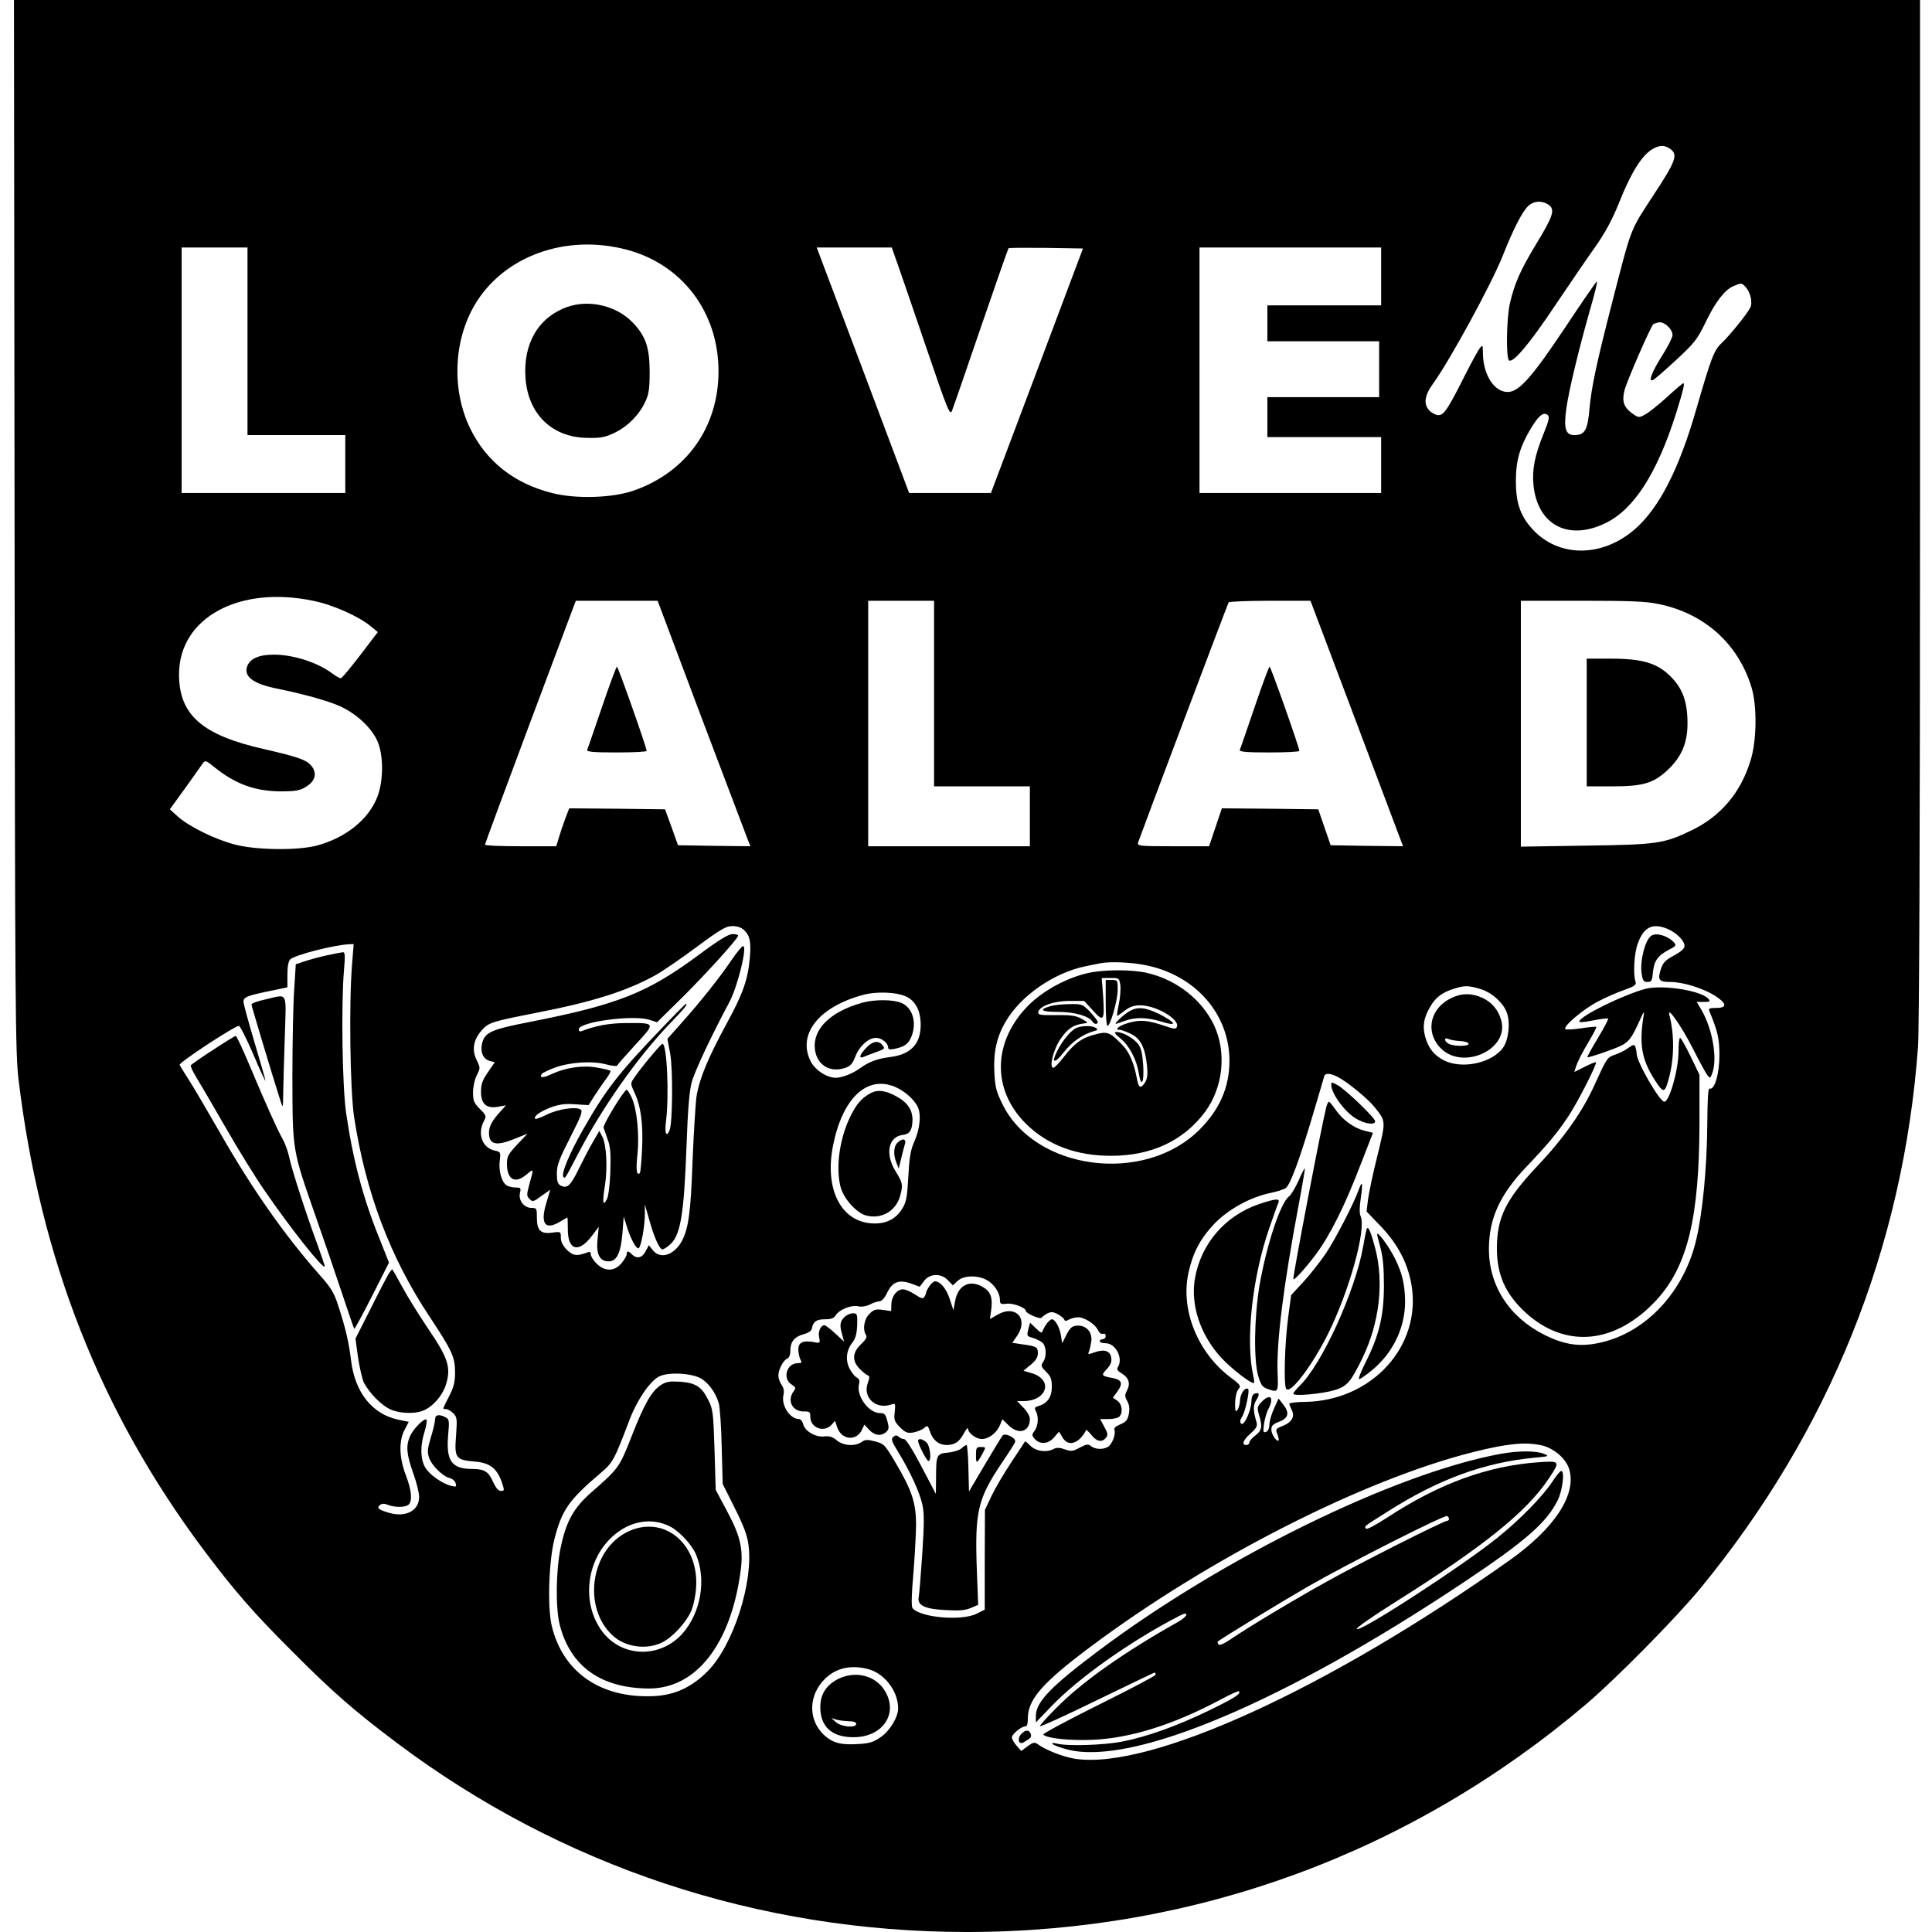 <svg version="1" xmlns="http://www.w3.org/2000/svg" width="1290.667" height="1290.667" viewBox="0 0 968 968"><path d="M7.3 263.2c.2 243.5.4 264.4 2 277.8 10.9 90 41 166.4 92.7 235.5 15.6 20.8 25.2 31.8 45 51.5 19.6 19.7 30.5 29.2 51.5 45 82.5 62.1 181.7 95 286 95 114.7 0 222.6-39.7 310.4-114.3 14.8-12.6 44.6-42.8 56.9-57.7 64.8-78.8 101.8-170.7 109.2-271.5.6-9 1-104.3 1-269.3V0H7l.3 263.2zM836.8 74.6c4.1 2.8 2.9 6.1-8.5 23.4-11.8 18.1-10.6 14.9-20.8 54.5-7.6 29.6-10.1 41.4-11.1 52.1-.9 10.9-2.3 13.4-7.7 13.4-4.3 0-5.3-3.4-3.9-13.4 1.3-9.2 6.1-29.1 12-49.9 2.2-7.5 3.7-13.7 3.3-13.7-.3 0-7.3 10.1-15.5 22.5-17 25.5-23.5 32.9-29.2 32.9-6.8 0-12.3-8.7-12.4-19.4-.1-4.3-.1-4.4-1.6-2.5-.9 1.1-4.3 7.4-7.6 13.9-8.3 16.6-10.4 19.6-13.1 19.6-1.3 0-3.4-1.1-4.6-2.4-3-3.2-2.3-7.6 2-13.5 8.5-11.8 29.2-49.8 34.8-63.9 5.3-13.3 9.6-21.8 12.6-24.8 2.8-2.8 7-3.1 10.4-.8 3.4 2.4 2.3 5.7-6.3 19.8-7.9 13.1-10.7 19.5-13.1 29.6-1.7 7.7-2 27.5-.4 28.6 2.1 1.3 10.3-8.4 23.1-27.6 7.2-10.7 16.2-23.9 20-29.2 4.8-6.8 8.3-13.2 11.5-21 7.2-18.1 12.9-26.7 19.3-29.1 2.6-1 4.5-.7 6.8.9zM314 125.1c27.9 7.4 46 31.4 46 60.9 0 27.9-15.9 50.4-42.2 59.7-10.6 3.8-28.9 4.4-40.9 1.4-19.3-4.8-33.3-15.9-41.4-32.6-9.2-19.1-8.3-43.4 2.2-61.5 14.4-24.6 45.6-36 76.3-27.9zM124 171v47h49v29H91V124h33v47zm326.4-36.8c2 5.7 8.5 24.7 14.5 42.3 9.7 28.4 11 31.7 12 29.5.6-1.4 7.1-20.2 14.5-41.9 7.4-21.6 13.7-39.5 13.9-39.7.2-.3 8.7-.3 18.9-.2l18.4.3-23 61.2-23.1 61.3h-41l-23.1-61.5-23.2-61.5h37.6l3.6 10.2zm241.6 4.3V153h-57v18h56v28h-56v20h57v28h-91V124h91v14.5zm182.3 5c2.7 2.6 4 8.1 2.6 10.7-1.7 3.3-10.1 13.7-14.3 17.7-3.9 3.7-5.2 7.3-12.7 33.1-8.6 30-18.5 49.3-30.6 60-16.5 14.5-38.6 14.5-51.7-.1-5.9-6.6-8.1-13-8.1-23.9 0-10.1 2-17 7.2-25.8 4.1-6.9 6.6-9 8.7-7.3 1.1.9.7 2.7-2 9.4-4.4 10.8-5.8 17.8-5.1 25.5 1.9 20.2 17.5 28.5 36.3 19.2 14.2-6.9 25.8-25.2 35.2-55 3.6-11.5 4.4-15 3.6-15-.3 0-4 3.1-8.2 7-4.2 3.8-9.1 7.7-10.8 8.6-3 1.7-3.4 1.7-5.8.1-4.9-3.3-6.1-6.2-4.7-12 .8-3.8 13.1-32.1 14.5-33.3 0-.1 1.1-.5 2.3-.8 2.7-.9 7.3 3.1 7.3 6.3 0 1.1-2.2 5.5-4.9 9.8-5.5 8.6-7.6 14.2-4.7 12.6.9-.5 6.2-5.1 11.7-10.2 9-8.4 10.4-10.2 14.4-18.5 5-10.4 9.5-16.2 13.9-18.2 4-1.7 4.2-1.7 5.9.1zM156.8 301c10 2 23 7.8 29.1 12.9l3.4 2.8-8.7 11.4c-4.8 6.3-9.2 11.5-9.7 11.7-.4.2-2.3-.8-4.2-2.2-7.3-5.6-19.6-9.6-29.5-9.6-7.3 0-11.8 1.9-13.3 5.7-2 5.2 2.9 8.9 14.8 11.3 12.9 2.6 25.6 6.1 31.8 8.9 8.2 3.8 15.6 10.7 18.6 17.4 3.1 7.1 3.1 19.7 0 27.9-4.4 11.3-15.6 20.4-30.1 24.4-9.5 2.6-30.7 2.4-41.5-.5-9.9-2.6-22.6-8.9-28.2-13.8l-4.2-3.8 7.6-10.5c4.1-5.8 8.1-11.3 8.8-12.4 1.3-1.8 1.6-1.7 5.7 1.6 10.6 8.6 20.4 12.2 33.3 12.3 7.3 0 9.7-.4 12.5-2.1 4.6-2.7 5.9-6.3 3.6-9.9-2.4-3.6-6.2-5-24-9.1-31.6-7.1-43-17.3-42.9-37.9.3-28 30-44.2 67.1-36.5zm194.6 58.3c12.1 32 22.6 59.7 23.3 61.5l1.3 3.2-18.1-.2-18.2-.3-3.2-9-3.3-9-24-.3-24-.2-2 5.2c-1.1 2.9-2.5 7.2-3.2 9.5l-1.3 4.3h-17.9c-9.8 0-17.8-.3-17.8-.8 0-.4 10.2-28 22.7-61.4l22.8-60.8h41l21.9 58.3zM468 347.5V394h48v30h-81V301h33v46.5zm210 10.2c11.8 31.3 22.2 58.9 23.2 61.6l1.8 4.7-18.1-.2-18.2-.3-3.1-9-3.1-9-24.2-.3-24.1-.2-3.2 9.5-3.2 9.5h-18c-16.7 0-18-.1-17.6-1.8.7-2.3 44.8-119.4 45.4-120.4.3-.4 9.6-.8 20.7-.8h20.3l21.4 56.7zm152.8-55.1c23.1 4.6 40.2 20 46.8 41.9 2.8 9.2 2.6 26.7-.5 36.5-4.9 16.1-14.9 27.9-29.3 34.9-14 6.8-17.3 7.3-53.5 7.8l-32.3.5V301h30.5c23.8 0 32.3.3 38.3 1.6zM372.8 466c2.9 2.7 3.6 5.9 2.9 13.9-1 11-3.4 17.9-11.7 33.1-9.2 16.9-13.5 27.3-15 36.2-.5 3.4-1.4 18-2 32.3-.9 25.9-2 33.8-5.3 40.2-3.8 7.1-10.8 9.5-14.6 4.7l-2-2.5-1.6 3c-1.7 3.4-4.4 4-6.9 1.6-1.8-1.9-2.6-1.9-2.6-.1 0 .8-1.2 2.8-2.6 4.5-3.5 4.2-8.4 4.3-12.5.2-1.6-1.6-2.9-3.7-2.9-4.6 0-1.2-.5-1.5-1.7-1-5.3 2-7.2 1.7-10.3-1.3-2-2.1-3-4-3-6.1 0-3 0-3.1-4.3-2.5-5.8.8-7.7-1.1-7.7-7.5 0-4.6-.1-4.9-2.7-4.9-3.7 0-6.6-3.7-5.8-7.4.6-2.5.4-2.8-2-2.8-1.4 0-3.5-.4-4.5-1-2.6-1.4-4.3-7.4-3.6-12.6.5-4.1.4-4.3-2.5-4.9-6.3-1.4-8.8-8.3-5.5-14.7 1.4-2.6 1.3-2.9-2-6.2-2.9-2.9-3.4-4.1-3.4-8.3 0-2.8.8-6.4 1.9-8.6 1.8-3.6 1.8-3.7-.1-7.6-2.5-5-1.6-10.1 2.4-14.7 3.6-4.1 5-4.5 27.3-8.9 28.9-5.6 45.7-11 60.1-19 3.4-1.9 12.6-8.2 20.4-14 12-8.9 14.8-10.5 17.9-10.5 2.4 0 4.5.7 5.9 2zm462.7-.6c4.4 1.9 8.5 5.9 8.5 8.5 0 1.4-1.6 2.8-5.2 4.8-4.3 2.3-5.5 3.5-6.6 6.7-1.8 5.6-1.1 6.6 4.7 6.6 6.3 0 16.3 3.1 22.4 6.9 6 3.9 6.2 6.1.6 6.1-3.5 0-4 .3-3.4 1.7 4.2 10.3 4.9 13.3 5 21.8 0 9.4-2.4 17.8-4.9 16.9-.8-.3-1.1 5-1.2 18.8-.2 20.9-2.3 43.2-5.5 56.8-6 25.9-24.8 46.3-47.6 51.6-10.3 2.4-17.9 1.4-28.3-3.7-17.7-8.8-28-24.6-28-43.1 0-15.1 5.4-27 18.3-40.7 10.8-11.3 15.9-17.3 21.5-25.8 4.4-6.5 14.5-26.3 13.8-27-.2-.3-2.7.7-5.6 2.2l-5.2 2.6.7-2.3c1-3.1 3.1-7.2 7.2-14.1 1.9-3.2 3.3-6 3.1-6.2-.2-.2-3.6.1-7.6.7-3.9.6-7.5.8-7.9.4-1.3-1.3 9-10 16.3-13.8 3.8-2 9.7-4.6 13.2-5.8 5.5-2 6.2-2.5 5.6-4.4-1.2-3.6-.6-13.9 1.1-18.6 3-8.6 7.4-10.7 15-7.6zm-659.1 17.8c-1.6 19.1-1 62.9 1 76.3 5.7 37.6 18 70.3 37.7 100 11.4 17.2 12.9 20.4 12.9 28.1 0 4.8-.6 7.4-3 12-3.5 6.9-3.4 6.4-1.5 6.4.8 0 2.4.9 3.6 2.1 1.9 1.9 2 2.8 1.4 11.2-.9 11.2-.2 12.2 9.4 13 7.5.6 11.1 3.4 13.5 10.3 1.4 4.2 1.4 4.4-.4 4.4-1.3 0-2.5-1.4-3.9-4.4-2.3-5.3-4.4-6.6-10.5-6.6-10.2 0-13.1-4-12.1-16.5.7-7.7.6-8.4-1.3-9.4-3.2-1.7-5.2-1.3-5.2 1 0 1.1-.9 5.2-2.1 9-1.7 5.7-1.9 7.4-.9 10.3 1.3 3.9 6.8 9.3 10.4 10.2 1.3.3 2.6 1.5 2.9 2.6.5 1.7.2 1.9-2.1 1.3-4.7-1.1-11.4-5.9-13.3-9.5-2.3-4.3-2.4-10.7-.2-17.6.9-3 1.3-5.7 1-6.1-1.1-1-6.8 4.7-8.3 8.4-2.1 4.8-1.7 8.9 1.6 18.3 1.7 4.6 3 10 3 12 0 6.8-6.5 10.3-14.6 8.1-5.7-1.6-6.8-2.5-5.1-4 1.1-.8 2.2-.9 4.1-.1 3.7 1.4 8.9 1.3 10.4-.2 1.9-1.9 1.4-7.2-1.4-14.5-3.4-8.8-3.7-17.2-.7-22.9l2.1-4-5.3-1.1c-13-2.8-21.6-13.5-23.6-29.6-1.1-9.3-2.9-16.8-6.5-27.7-2-6.3-3.6-8.9-9.5-15.5-17.2-19.5-33.6-42.8-49.4-70.5-6.5-11.3-13.7-23.6-16.1-27.3-2.4-3.7-4.4-7-4.4-7.2 0-1.4 27.6-19.5 29.7-19.5.6 0 3.8 6.4 7.2 14.2 3.3 7.9 6.1 13.8 6.1 13.3 0-.6-2.5-9.3-5.5-19.3-3-10.1-5.5-19.2-5.5-20.3 0-2.3 1.7-3 13.3-5.4l8.7-1.8v-6.3c0-4.1.5-6.7 1.4-7.7 2.2-2.2 21.7-7.2 29.5-7.6l2.3-.1-.8 10.2zm397.1.3c25.2 4.8 42.5 24.4 42.5 48 0 13.2-4.9 24.4-15 34.5-27.6 27.6-82.3 20.5-98.7-12.7-3.2-6.5-3.7-8.6-4.1-16.2-.5-9.9 1.2-17.6 5.6-25.1 7.5-13.1 24.4-24.7 40.2-27.9 3-.6 6.4-1.3 7.5-1.5 4.6-.9 14.9-.5 22 .9zm168.1 12c5.9 1.7 11.8 7.1 13.5 12.2 1.7 5.1.7 13.4-2 17.2-5.6 7.8-20.7 11-29.8 6.3-4.9-2.6-7.7-6.1-9.3-12-1.3-5.2-.7-9.2 2.6-14.8 2.6-4.6 6-7.2 11.9-9 5.3-1.7 7.2-1.7 13.1.1zm-287.4 3.9c4.6 2.2 7.1 7.2 7.1 14.1 0 9.6-5 14.8-15.2 16.1-6.5.8-10.8 2.4-15.3 5.7-3.6 2.6-8.9 4.7-12.1 4.7-4.5 0-10.5-4-12.6-8.4-6.6-13.4 4.1-27 25.9-33 6.9-2 17.3-1.6 22.2.8zm216.1 40.2c4.8 2.5 15.2 11 18.5 15.2 5.7 7.2 5.6 6.6 1.3 24.4-2.3 9-4.3 18.9-4.7 22l-.7 5.8 7.3 7.6c8.5 9 13.3 18.3 15.2 29.1 5.2 30.7-19.8 58.2-53.4 58.7-4.3 0-7.8.5-7.8.9 0 .5.5 1.7 1.1 2.9 1.8 3.4.3 6.3-4.1 8.1-3.8 1.5-4 1.7-3 4.3.6 1.5.9 2.9.6 3.1-.9.9-3.6-3-3.6-5.4 0-2 .8-2.8 4-4 4.7-1.9 5.2-4.5 1.8-8.8l-2.2-2.8-2.2 4.9c-1.3 2.7-2.3 6.3-2.4 8 0 2-.6 3.4-1.6 3.8-1.5.6-1.6 0-1.1-3.9.4-2.5 1.3-5.9 2.2-7.5 3.1-5.9.9-8.1-3.5-3.5-2.1 2.3-2.2 2.8-1.2 6.4 1.8 5.9 1.5 7.8-1.8 10.3-1.6 1.2-3 2.8-3 3.5 0 .7-.7 1.3-1.5 1.3-2.6 0-1.7-2.5 2.1-5.8 2.8-2.5 3.5-3.7 3-5.5-1.8-6-1.8-8.7-.1-11.3 1.8-2.8 1.5-4-1-3.1-.9.4-1.5 1.9-1.5 3.9-.1 4.5-3.7 12.5-5.1 11.1-.8-.8-.6-1.8.4-3.4 1.6-2.4 3.9-13 3.1-13.9-1.4-1.3-3.9 2.1-4.1 5.5-.1 3.7-2.2 7.5-2.4 4.4-.3-4.2.4-8.6 1.7-10 1.3-1.4.9-2.1-4.1-5.8-16.4-12.4-25-33.6-21.1-52.1 2.2-10.1 5.7-17 12.8-24.6 7-7.4 18.2-13.6 28.4-15.7 3.4-.7 6.8-1.8 7.7-2.5 2.3-1.9 6.9-14.5 13.3-36 3.1-10.3 5.7-19.3 5.9-20 .6-1.7 3-1.5 6.8.4zm-222 4.9c4.6 1.9 9.4 6 11.4 9.8 2 3.9 1.3 11.4-1.8 18.2-1.7 3.9-2.3 7.7-2.8 17-.5 9.6-1 12.7-2.7 15.5-3.1 5.4-7.7 8-14.1 8-16.5 0-25.4-16.6-20.9-39.1 4.7-23.6 16.9-35.2 30.9-29.4zm26.7 97l2.4 2.5 2.4-2.2c3-2.9 10.3-3 14.9-.3 3.5 2.1 6.3 6.3 6.3 9.7 0 2.1.4 2.4 3.4 2 3.2-.4 9.6 2 9.6 3.6 0 1.3 7.3 4.4 7.9 3.4.3-.5 1.6-1.4 2.8-2.1 1.8-.9 2.9-.9 5.2.3 1.6.9 3.1 2.1 3.3 2.7.3.9.9.9 2.5 0 1.2-.6 3.2-1.1 4.5-1.1 3.2 0 8.6 3.5 9.9 6.4.7 1.4 1.7 2.2 2.5 1.9.8-.3 1.4.1 1.4 1.1 0 .9-.7 1.6-1.5 1.6s-1.5.4-1.5 1c0 .5 1.3 1 2.9 1 5.1 0 9 7.5 6.2 12-.7 1-.2 1.9 1.9 3.1 3.6 2.2 4.5 5.1 2.7 8.5-1.2 2.4-1.2 3.1.1 5.4 1 1.8 1.3 3.7.8 6.4-.6 3.1-1.4 4-4.2 5.2-2.4 1-3.4 2-3 2.9.8 2.1-1.3 7.4-3.4 8.5-2.6 1.4-6.2 1.2-8.3-.4-1.5-1.2-2.3-1.1-5.7.7-3.4 1.9-4.2 2-7.4.9-2.5-.9-4.1-1-5.5-.3-3.6 2-9 1.3-11.8-1.5-1.4-1.4-2.6-2.4-2.7-2.2-.1.2-3.2 4.8-6.8 10.3-3.7 5.6-8.2 13.2-10 17l-3.3 7-.1 25v25l-4 2c-7.5 3.8-28.4 2-32.2-2.8-.6-.8-.5-6.8.4-16.7.7-8.5 1.3-19.6 1.4-24.7 0-11.2-2-17.4-10.2-31.3-5.4-9.1-5.8-9.6-10.3-10.8-3.9-1-5-1-6.8.3-3.3 2.3-9.1 1.9-12.4-.8-2.1-1.8-3.7-2.3-6.3-2-4.4.5-9.7-2.6-10.6-6.2-.3-1.4-1.3-2.5-2-2.5-4.7 0-9.2-7.1-7.8-12.3.4-1.7 0-3.4-1-4.9-.9-1.2-1.6-3.3-1.6-4.6 0-3 2.5-7.8 4.5-8.5.9-.4 1.5-1.9 1.5-4 0-4.4 2-6.9 6.6-8.2 2.6-.7 4-1.7 4.2-3 .7-3.4 2.3-4.5 6.6-4.5 3.1 0 4.4-.5 5.4-2.1 1.8-2.8 7.8-5.2 11.2-4.4 1.8.4 4 0 5.9-.9 1.6-.9 3.8-1.6 4.8-1.6 1.1-.1 2.6-1.7 3.8-4.3 2.6-5.5 6-6.7 12-4.6l4.3 1.6 2.2-2.9c2.8-3.8 8.6-4 12-.3zm-123.7 49.2c3.7 2.2 7.2 7 8.8 12.2.6 2 1.3 11.9 1.5 22.1l.5 18.5 6 12c4.4 8.8 6.3 13.7 6.9 18.4 2.6 18.7-7.6 50.4-20.3 63.3-8 8.1-16.5 12.1-27 12.6-26.6 1.3-45.8-11.9-51.3-35.4-2.2-9.5-1.4-32.7 1.5-43.7 3.8-14.4 7.1-19.1 23.3-32.9 5.8-4.9 6.7-6.6 13.9-25.6 3.8-10.3 10.3-19.9 14.9-22.4 4.5-2.5 16.4-1.9 21.3.9zm420.8 33.4c6.2 1.3 12.2 6.4 14 11.6 4.2 12.7-6.9 29.9-29.8 46.1C665.4 846.2 576 887 538.6 881.2c-6.1-1-14.6-4.3-18.8-7.4-1.4-1-2.3-.8-4.9 1.1l-3.2 2.4-2.4-2.7c-1.3-1.5-2.3-3.3-2.3-4.1 0-1.6 4.7-5.5 6.6-5.5 1 0 1.4-1.3 1.4-4.2 0-9.3 7.4-17.8 31.5-35.8 59.3-44.3 136.7-83.7 191.8-97.5 16.7-4.2 25.9-5.1 33.8-3.4zM434.7 836.2c8.4 2.1 15.3 11 15.3 19.8 0 4.3-4.2 11.3-8.8 14.4-3.4 2.4-5.6 3.1-10.7 3.4-8.9.6-12.9-.4-17.2-4.1-8.6-7.6-8.5-20.5.4-28.9 5.4-5.1 12.7-6.7 21-4.6z"/><path d="M284.2 153.8c-14.5 5.2-22.2 18.4-20.9 35.8 1.4 18.1 13.5 29.7 31.2 29.8 6.8.1 8.8-.3 13.7-2.7 6.5-3.2 12.1-8.9 15.2-15.6 1.7-3.7 2.1-6.5 2.1-14.6 0-12.2-1.9-17.9-8.2-24.6-8.1-8.7-22-12-33.1-8.1zM301.6 354.3c-3.8 11.1-7.1 20.8-7.4 21.4-.3 1 3 1.3 14.7 1.3 8.3 0 15.1-.3 15.1-.8 0-1.6-14.3-42.2-14.9-42.2-.3 0-3.7 9.1-7.5 20.3zM628.6 354.3c-3.8 11.1-7.1 20.8-7.4 21.4-.3 1 3 1.3 14.7 1.3 8.3 0 15.1-.3 15.1-.8.1-1.5-14.3-42.2-14.9-42.2-.3 0-3.7 9.1-7.5 20.3zM795 362v32h12.3c15.5 0 20.7-1.4 27.6-7.6 7.4-6.7 10.6-13.8 10.6-23.9 0-10.9-2.4-17.5-8.5-23.6-6.7-6.7-14.2-8.9-30.1-8.9H795v32zM349.6 478.8c-25.3 18.7-40.3 24.6-84 33.2-20.1 3.9-23 5.3-24.2 11.5-.7 4.1.9 7.3 4.1 8.1l2.4.6-3.4 5c-2.8 4-3.5 6-3.5 9.9 0 6.1 2.8 8.5 8.7 7.4l3.8-.7-2.6 2.9c-4.3 4.7-5.9 7.6-5.9 10.8 0 6.1 3.6 6.9 13.1 3l6.2-2.5-5.2 5.5c-4.4 4.7-5.1 5.9-5.1 9.5 0 8.1 4.1 10.4 9.9 5.4 3.6-3 3.6-3.1 1.4 4.7-1.5 5.6-1.5 6.1 0 7.6 1.5 1.6 2 1.5 6-1.5l4.4-3.1-1.9 6.4c-3.3 10.7-.7 14.2 7 9.5 1.8-1.1 3.4-2 3.5-2 .1 0 .2 2.7.2 6 0 10.5 5.4 12 12 3.3l3.5-4.6-.6 6.1c-.8 7.6 1 11.2 5.6 11.2 4.1 0 6.1-4.4 6.9-14.5l.6-8 1.4 4.5c2 6.7 5.1 12.4 6.2 11.3 1.2-1.2 2.9-10.5 3-16.7v-5.1l2.3 8c2.3 8.4 5.1 14.5 6.5 14.5.5 0 2-.9 3.3-2 5.7-4.4 7.5-14.6 8.8-50.5.6-17.2 1.4-26.9 2.5-31 1.4-5.5 10.2-24.1 19-40.5 4.1-7.8 9.1-28 6.8-28-.5 0-3.2 3.2-5.9 7.2-6.1 9-15.5 20.8-24.9 31.3l-7.1 8 1.4 7.5c1.4 7.7 1.2 34.7-.3 38.2-1.6 4-2.6 1.6-1.8-4.5 1.6-12.8.5-38.7-1.8-38.7-.8 0-11.4 12.7-14.6 17.7-1.4 2-1.3 2.7.5 6.5 3.3 7 4.5 15.8 3.9 28.5-.3 6.3-.8 11.7-1.1 12-1.6 1.7-2.1-1.6-1.2-9.4 1-10.2-.3-22.9-3-28.6-1-2-2.1-3.7-2.4-3.7-1.3 0-12 17.6-11.6 19 .3.8 1.2 3.5 2.1 6 1.3 3.5 1.6 7 1.3 16-.2 6.6-1 12.5-1.7 13.8-2 3.8-2.4 1.9-1.1-6.2 1.5-9.1.9-21-1.2-25l-1.5-3-3.2 5.5c-1.8 3-4.9 9.1-7.1 13.5-4.1 8.5-5.8 10.1-9.1 8.4-1.5-.8-1.9-2.2-1.9-6 0-4.2 1.1-7.1 6.7-18.1 5.5-10.8 6.4-13.2 5.2-14-2.3-1.6-11.4-.2-17 2.6-2.8 1.4-5.4 2.3-5.7 2.1-1.1-1.2 2.3-3.6 7.6-5.7 4.5-1.6 7.2-2 12.4-1.6l6.7.4 2.9-4.6c1.7-2.5 4.2-6.3 5.8-8.4 1.5-2 2.5-3.9 2.2-4.2-.3-.3-3.3-1-6.7-1.6-7.2-1.3-15.7 0-22.8 3.3-4.3 2-6.1 2-4.9-.1.4-.5 3.2-1.9 6.4-3.1 7.4-2.8 19-3.6 25.9-1.7 2.9.8 5.4 1 5.5.6.2-.5 4.3-5.1 9.1-10.4 10.3-11.1 10.3-11-4.3-10.9-8.4 0-15.2 1.2-22.5 4-.9.4-1.5.1-1.5-.9 0-3.7 27.4-7.4 35.5-4.7l3.7 1.2 13-12.8c12.1-12.1 26.9-28.4 27.6-30.5.2-.5-1-.9-2.6-.9-2.2 0-6.7 2.7-17.6 10.8z"/><path d="M332.5 514.2c-22.7 23.6-28.9 31.6-40.4 51.8-6.9 12.1-11.1 22.3-9.8 23.7.9.8.5 1.5 7.5-11.9 11.9-22.8 29.2-47.5 45.4-64.5 8-8.3 9.6-10.3 8.4-10.3-.2 0-5.2 5-11.1 11.2zM827.4 468.8c-3.1 2-5.8 12.6-4.9 18.9.5 3.6 1 4.3 2.9 4.3 2.1 0 2.4-.6 2.8-5 .6-5.7 2.5-8.3 8.1-11.2 3.2-1.6 3.7-2.2 2.6-3.4-2.8-3.4-9-5.3-11.5-3.6zM824.2 495.5c-11.2 3.1-32 13.3-32.9 16.2-.3.7 2.3.5 6.7-.4 4-.8 7.4-1.2 7.7-1 .3.3-2 4.7-5.1 9.8-3.1 5.1-5.4 9.4-5.3 9.6.5.4 13.7-4.1 17.4-6 3.5-1.9 5.1-4.1 8.8-12.3 2.1-4.8 2.5-5.2 2-2.5-2.3 14.5-1 21.9 5.7 32.4 4.3 6.6 4.9 6.5 6.9-.8 2.8-10.2 2.9-22 .3-32-1.2-4.8 6.1 5.7 11.6 16.5 3.2 6.3 6.5 12.4 7.3 13.5 1.5 2 1.6 1.9 2.6-.8 2.7-7.1.2-21.9-5.3-31.5l-2.5-4.2h3.6c3 0 3.4-.2 2.3-1.5-3.5-4.2-23.2-7.3-31.8-5z"/><path d="M841 526.7c0 9.3-4.6 25.3-7.1 25.3-2.4 0-13.9-20.1-13.9-24.1 0-1-.3-2.4-.6-3.3-.5-1.4-1-1.3-3.5.4-1.5 1.2-4.5 2.7-6.6 3.4-4.1 1.4-4.1 1.5-10.3 15-6 13.4-15.5 26.9-28.8 40.9-15.8 16.8-20.2 25.7-20.2 41.3 0 13.1 4.3 22.7 14.1 31.8 20.1 18.6 45.4 16.2 66-6.2 15.5-17 21.3-41.2 21.4-88.7v-24l-4.5-9.3c-2.4-5-4.8-9.2-5.2-9.2-.5 0-.8 3-.8 6.7zM164 478.6c-3.6.8-8.6 2.1-11.2 3l-4.6 1.5-.8 12.7c-.5 7-.9 26.9-.9 44.2.1 36.8-.1 35.8 11.5 69 4 11.3 9.9 28.6 13.2 38.5 3.3 9.9 6.1 18.1 6.3 18.3.2.2 4.2-7.2 8.9-16.4l8.5-16.8-4.8-12.1c-8.2-20.1-13.3-39.5-16.7-63-1.9-13.3-2.5-53.4-1.1-70.8.7-7.8.6-9.7-.5-9.6-.7.1-4.2.7-7.8 1.5zM132.8 500.8c-3.8.8-6.8 1.9-6.8 2.5 0 .8 11 37.3 14.5 48.2 1.3 4 1.3 4 1.4-4 .1-4.4.4-17.1.8-28.3.7-23.2 1.8-21.1-9.9-18.4zM106.8 526c-5.9 3.8-10.9 7.3-11.2 7.8-.2.4.9 3 2.6 5.7 1.7 2.8 8.3 14 14.6 25 6.3 11 15.2 25.5 19.9 32.2 12.7 18.5 28.9 39 30 37.9.2-.1-1.5-5-3.6-10.9-5.6-15.1-12.9-37.6-14.2-43.9-.6-2.9-2.1-7.1-3.4-9.3-2.7-4.8-8.1-16.8-16.5-36.8-3.4-8.1-6.5-14.7-6.9-14.7-.3 0-5.4 3.1-11.3 7zM194.7 638.3c-.8 1.3-4.9 9.1-9 17.4l-7.6 15 1.3 9.5c.8 5.2 2.1 10.9 3 12.7 2.7 5.1 8.7 11.2 13.1 13.2 4.5 2.1 11.9 2.4 16.2.8 5-1.8 10.3-7.9 11.9-13.7 2.4-8.1.8-13-9.1-27.5-4.5-6.7-10.4-16.1-13-21-2.6-4.8-4.8-8.7-5-8.7-.1 0-1 1-1.8 2.3zM545.2 487.5c-10.4 2.3-22.1 8.6-29.5 15.8-18.3 18.1-19 42.4-1.8 59.6 10.8 10.8 25.5 16.3 43.1 16.2 20-.1 35.9-7.5 46.7-21.9 9.1-12.2 11-29.7 4.6-43.5-6.1-12.8-18.6-22.7-33.4-26.2-7.8-1.8-21.2-1.8-29.7 0zm16.1 5.9c.3 1.9 0 6.2-.7 9.5-.7 3.4-1.1 6.1-.9 6.1.3 0 2-1.2 3.9-2.7 2.5-1.9 4.7-2.6 7.7-2.6 7.9 0 19.8 7 18.4 10.7-.5 1.3-1.2 1.3-5.9-.3-8.9-3-12.4-3.3-18.4-1.6-4.8 1.4-7.4 3.5-4.2 3.5.6 0 3.1.9 5.4 2 4.9 2.4 7.1 6.7 8.1 16 .4 4.6.2 6.5-1.1 8.5-2.1 3.2-3.2 2.6-4-2.2-1.4-7.6-3.8-13.2-7.2-16.7-6.1-6.3-7.5-6.9-13-5.5-7 1.7-10.8 4.3-16 11-2.5 3.2-5 5.9-5.6 5.9-2.3 0-.1-9.1 3.6-14.5 3.6-5.2 6.5-7.1 11.6-7.7 2.4-.3 2.4-.4-1-2.3-2.8-1.6-5.3-2-12.8-1.9-8 .1-9.2-.1-9-1.5.6-3 7.7-5.6 15.7-5.6h7.3l4.4 4.8c5.4 6 5.9 5.2 5.1-7.4l-.7-8.9h4.4c4.2 0 4.4.1 4.9 3.4z"/><path d="M554 502.5c0 6.3.4 11.5.9 11.5 1.4 0 5.1-12.8 5.1-18 0-4.9-.1-5-3-5h-3v11.5zM526.3 504.1c-6.1 1.8-4.7 2.9 3.9 2.9 8.2 0 15.5 2.1 17.2 4.9.9 1.4 2.6 1.5 2.6.1 0-.5-1.7-2.7-3.8-5-3.8-3.9-4.1-4-10.3-3.9-3.5 0-7.8.5-9.6 1zM565.5 506.9c-2.7 1.6-7.4 6.1-6.4 6.1.2 0 2.2-.7 4.4-1.5 5.5-2 11.2-1.8 18.5.4 8 2.5 7.5.7-.9-3.7-7.3-3.6-11.3-4-15.6-1.3zM539.4 515c-2.6 1-6.9 6.1-9.5 11.2-3.4 6.6-1.7 7.1 3.1 1 4.2-5.3 9.5-9 15.2-10.6 1.9-.5 2-.8.8-1.6-1.8-1.2-6.7-1.2-9.6 0zM561.6 520.5c4.4 3.7 7.9 10.4 9 17.4 1.2 7.3 2.7 4.6 2.2-3.9-.4-6-1-8.8-2.5-10.8-2.2-3-7.7-6.1-10.8-6.1-1.6-.1-1.1.7 2.1 3.4zM727.5 499.9c-10.6 4.8-13.6 16.4-6.3 24.6 10.8 12.4 35.4 1.6 30.9-13.5-1.5-5.2-4.7-8.9-9.5-11.1-5.2-2.3-10-2.4-15.1 0zm4 21.7c2.1.1 4.1.6 4.3 1.3.5 1.4-7.2 1.5-9.9.1-2.4-1.3-2.6-3.5-.1-2.4.9.4 3.5.9 5.7 1zM432 502.4c-16 4.5-24.9 13.2-23.7 23.3.9 7.8 7.4 11.9 15 9.4 2.8-.9 3.8-2.1 5.2-5.6 2-5.3 6.6-9.5 10.4-9.5 2.8 0 6.1 2.6 6.1 4.9 0 .9.9 1.1 3.3.6 5-1.1 6.8-2.4 8.3-6 2.9-7.1.7-14.7-5-17-4.2-1.8-13.4-1.8-19.6-.1z"/><path d="M433.9 525.1c-3.3 3.5-3.8 5.5-1.1 4.4.9-.4 3.5-1.4 5.7-2.2 5-1.8 5.1-1.9 3.5-3.8-2-2.4-4.9-1.8-8.1 1.6zM667 543.5c0 4.4 6.8 13.7 12.5 17 4.5 2.7 9.5 3.3 9.5 1.3 0-1.7-14.7-15.8-18.8-18.1-2.9-1.6-3.2-1.6-3.2-.2zM664.5 554.7c-2.4 9.6-16.5 83.1-16.5 86.1 0 1.3 5.8-5 11.2-12.2 7.2-9.6 14.7-24.6 22.7-45.6l6-15.4-4.4-1.1c-5.3-1.4-10.8-5.4-14.4-10.6-1.4-2.1-2.9-3.8-3.2-3.9-.4 0-1 1.2-1.4 2.7zM650.6 591.6c-1.6 3.5-3.7 7-4.7 7.8-4.3 3-11.4 24.6-14.9 45-2.6 15.8-2.9 36.9-.6 45 1.4 4.6 2.1 5.6 4.7 6.5 5.4 1.9 5.4 1.8 5-8.6-.5-15.5 3-43.3 10.5-83.2 1.9-10.1 3.3-18.5 3.2-18.7-.2-.2-1.7 2.6-3.2 6.2z"/><path d="M680.8 596c-2.3 6.7-11.9 25.2-16.7 32.3-2.7 3.9-7.6 10.2-11 13.9l-6.2 6.7-1.5 11.3c-1.7 12.7-2.3 33.6-1 35.6 1.9 3.1 12.7-11 20.9-27.3 10.7-21.5 19.4-52.7 16.4-59.2-.6-1.4-.6-4.4.1-9 1.1-7.7.8-9.2-1-4.3zM630.8 603.3c-17 5.8-29.1 19.9-32.1 37.3-2.3 13.4 2.8 28.5 13.4 39.9 5.1 5.4 14.2 12.5 16.1 12.5.3 0 .2-1.7-.3-3.8-3.9-17.4-.5-49.2 8-73.7 2.1-6.1 4.1-11.8 4.6-12.8 1-2.4-1.4-2.2-9.7.6z"/><path d="M684.7 616c-.3.8-1 4.6-1.7 8.5-4 22.6-20.8 59.3-31.9 69.9-1.7 1.7-3.1 3.4-3.1 3.9 0 1.4 14.3.1 20.7-1.8 6.2-1.9 8-3.9 13.9-16 8.5-17.5 10.9-37.9 6.5-54.8-2.4-9-3.7-12-4.4-9.7z"/><path d="M690 618.4c0 .4.8 3.6 1.7 7 1.2 4.4 1.7 9.8 1.7 19.1-.1 15-2.4 24.7-9.4 38.5-2.2 4.4-3.6 8-3 8 .5 0 3.3-1.9 6.2-4.3 10.7-8.7 16.8-21.4 16.8-34.6-.1-8.5-1.4-14.1-5.1-21.6-2.9-5.8-8.8-13.9-8.9-12.1zM436.4 547.6c-4.7 2.5-7.3 5.5-10.5 12.1-5.3 11-7.2 25.2-4.8 34.8 1.5 6 7.9 13.1 12.8 14.5 7.7 2 14.9-2.1 17.1-9.8 1.5-5.5 1.3-6.6-2.2-12.2-5.5-8.8-3.8-17.6 3.7-18.4 3.3-.4 4.6-2.4 4.7-7.5 0-4.9-2.4-8.6-7.6-11.5-5.6-3.2-9.6-3.8-13.2-2z"/><path d="M449.6 572.6c-1.9 1.8-2.1 6.1-.4 10.1l1.1 2.8 1.2-5c.7-2.8 1.5-6 1.9-7.3.9-2.7-1.4-3.1-3.8-.6zM465.6 644.5c-.9 1.3-1.6 2.8-1.6 3.2 0 .4-.4 1.4-.9 2.1-.6 1.1-1.6.8-4.6-1.2-2.1-1.4-4.8-2.6-6-2.6-3.1 0-5.8 3.4-5.9 7.5l-.1 3.4-4.2-.6c-3.5-.5-4.5-.2-6.7 2-2.7 2.7-3.5 7.8-1.7 10.6.7 1-.1 2.3-2.5 4.6-4.4 4.2-4.6 8.4-.6 12.4 1.5 1.5 3.3 3 4 3.2.9.3 1 1.1.1 3.5-2.9 7.5 3.8 13.8 11.7 11.1 2-.7 2.1-.5 1.7 3.7-.5 4-.2 4.8 2.6 7.7 2.8 2.7 3.7 3.1 6.8 2.6 1.9-.4 4.3-1.3 5.3-2.2 1.7-1.5 1.9-1.4 3 1.9 1.4 4.2 4.4 6.6 8.3 6.6 4.1 0 6.4-1.6 8.6-5.8 1.1-2 2-3.1 2.1-2.5 0 2.3 4 5.3 6.9 5.3 3.5 0 7.4-3 9.1-6.9l1.2-3 3 2.9c5.1 5.1 10.8 3.5 10.8-3.1 0-1.3-1.4-3.8-3.2-5.6l-3.2-3.3h3.1c11.8 0 15.2-10.5 4.5-13.9l-4.4-1.3 3.6-3c2.6-2.1 3.6-3.7 3.6-5.8 0-3.1-.6-3.5-8.2-4.5l-4.6-.7 2.4-3.5c6-8.9-1.1-16-10.3-10.3l-3.3 1.9.6-4.4c.9-6.2-.2-9.3-3.9-11.5-6.8-4.2-12.8-1.1-14.2 7.1l-.8 4.4-1.8-5.5c-1.7-5.3-4.8-9-7.4-9-.7 0-2 1.1-2.9 2.5z"/><path d="M423 660c-2.2 2.2-2.4 4-1 8.8l.9 3.4-4.4-4.1c-2.5-2.3-4.9-4.1-5.4-4.1-1.9 0-3.3 3.1-2.7 6 .6 3 .5 3.1-2.8 2.4-5.3-.9-7.6.2-7.6 3.7 0 1.7.5 3.9 1 5 .9 1.6.7 1.9-1.3 1.9-5.5 0-7.8 7.6-3.2 10.6 2.3 1.5 2.4 1.8 1 3.7-3.3 4.7-.3 10.1 5.5 9.9 2.6-.1 3 .3 3 2.7 0 5.5 6.8 8.1 10.6 4l1.8-2 1.1 3.3c2.2 6.4 9.7 7 12.4 1.1l1.2-2.5 2.4 2.6c2.7 2.9 6 3.3 8.5 1.1 1.4-1.3 1.5-2.2.6-5.5-.9-3.4-1.4-4-3.7-4-5.7 0-12-8.7-10.5-14.5.5-1.8.1-2.7-1.3-3.4-1-.6-2.6-2.7-3.6-4.7-2-4.3-1.4-9 1.7-12.9 1.5-2 2.1-4.3 2.3-8.6.1-5.5 0-5.9-2.2-5.9-1.3 0-3.2.9-4.3 2zM524.8 662.7c-.8 1-1.8 2.7-2.2 3.7-.6 1.8-.9 1.7-3.6-.9l-2.9-2.8-.9 3.4c-.8 3.2-.7 3.4 2.2 4.2 1.7.5 3.9 1.6 4.9 2.4 2 1.9 2.2 7.2.3 9.8-1.2 1.7-1 2.2 1.5 4.8 2.4 2.3 2.9 3.7 2.9 7.6 0 5.1-2.2 8.2-6.7 9.6-1.9.5-2.1 1-1.3 2.5 1.5 2.8 1.2 7.3-.6 9.8-1.5 2.1-1.5 2.5.2 4.3 2.6 2.8 6.8 2.4 9.6-1l2.4-2.8 1.7 2.8c2.1 3.8 5.9 3.8 9.2.3 1.4-1.5 2.5-3.2 2.5-3.8 0-.6 1.2.4 2.6 2.1 2.8 3.6 5.4 4.2 7.5 1.7 1.1-1.4 1-2.2-.8-5.5l-2.1-3.9h4.2c2.3 0 4.7-.5 5.4-1.2 2-2 1.4-6.4-1-8l-2.2-1.5 2.3-3.2c2.9-4 2.2-5.8-2.6-6.7-5.5-1-5.7-1.3-2.8-4.4 1.8-1.9 2.6-3.6 2.3-5.5-.4-3.6-3.3-4.7-8.2-3-3.4 1.2-3.7 1.2-3-.3.4-1 .9-3.3 1.2-5.3.5-4.7-2.8-8.1-7.3-7.7-2.4.2-3.4 1.1-5.2 4.6l-2.1 4.2-.7-4.2c-.7-4-2.9-7.8-4.5-7.8-.4 0-1.4.8-2.2 1.7zM502.3 719.3c-.5.6-4.5 7.2-8.9 14.6l-7.9 13.4-.3-11.7c-.1-6.4-.6-11.6-.9-11.6-.4 0-1.5.7-2.5 1.6-1 1-4 1.9-6.7 2.2-5.8.5-6.1 1-6.1 12.7l-.1 8-7.2-13.7c-4.5-8.6-7.8-13.8-8.8-13.8-.8 0-2-.5-2.7-1.2-.8-.8-1.5-.8-2.6.1-1.3 1.1-.9 2.2 2.6 7.9 5.9 9.7 10.5 19.7 11.9 25.9 1 4.3 1 9.5 0 24.6-.7 10.6-1.5 20.4-1.8 21.9-.8 4.1 3 6 13.5 6.5 6.6.4 9.6.2 12.5-1l3.8-1.6-.7-18.3c-1-28.6.5-34.9 12.6-52.9 3.4-5 6.4-9.7 6.6-10.4.8-1.9-5.1-4.9-6.3-3.2z"/><path d="M460 722c0 1.6 4.3 10 5.2 10 1.7 0 .8-7.7-1-9.3-2.1-1.9-4.2-2.2-4.2-.7zM489 729.2c0 4.5.4 4.4 3.6-1.5 1.4-2.6 1.4-2.7-1.1-2.7-2.3 0-2.5.4-2.5 4.2zM331.2 693.9c-4.7 3-8.4 9.5-14.8 25.9-6.1 15.5-6.3 15.8-20.2 28-8.8 7.7-12.6 14.6-15.3 27.7-2.4 11.4-2.6 30.6-.4 38.8 5.4 20.8 20.8 31.6 44.7 31.7 23.5 0 40.8-22 45.8-58.3 1.6-11.2.1-17.9-6.8-30.7l-5.6-10.5-.6-20.1c-.6-18.6-.8-20.4-3.1-24.9-3.3-6.7-6.3-8.6-14-9.2-5.3-.3-7-.1-9.7 1.6zm4.5 70.9c4.8 2.5 10.9 9.1 13 14 5.3 12.6 2.5 29-6.6 39.5-11.2 12.7-30.4 12.3-40.3-.8-10.5-13.9-8.3-35.4 4.9-47.5 8.7-8 19.6-9.9 29-5.2z"/><path d="M314.2 767.6c-18.2 9.1-22.4 37.5-7.5 51.6 6.2 6 17 7.6 24.9 3.8 5.3-2.6 12-9.8 14.7-15.8 1.2-2.9 2.2-7.6 2.5-12.2 1.2-22.1-16.7-36.3-34.6-27.4zM751.5 728.5c-52.9 9.8-138.8 51.9-201 98.5-23.9 17.9-31.5 25.8-31.5 32.7v3.3l7.2-7.5c13.7-14.5 40.1-33.2 64.7-45.9 5.1-2.7 4.5.1-.6 3-27.1 15.2-48.2 30.1-61 43.1-4.6 4.6-8.3 8.7-8.3 9.2s12.8-5.3 28.5-13c15.7-7.6 28.8-13.9 29-13.9.3 0 .5.5.5 1.1 0 .5-12.8 7.3-28.6 15.1-15.7 7.8-28.1 14.5-27.7 14.9 1.9 1.9 13.3 3.1 24.8 2.6 18.8-.8 40.2-7.5 63.4-19.8 5.1-2.8 9.6-4.8 9.8-4.5 1.3 1.2-2 3.3-15.1 9.7-16.4 7.9-31 13.1-43.4 15.5-9.1 1.8-27.5 2.4-32.7 1-2.1-.5-2.7-.4-2 .3.6.6 3.9 1.8 7.5 2.7 32.4 8.3 108.6-23.9 198.5-83.9 30.9-20.6 41.4-29.8 47-41.1 2.4-4.9 3.6-14.6 1.7-14.6-.5 0-2.3 2.2-4.1 4.9-4.9 7.6-16.4 19.4-28 28.7-17.7 14.2-68.6 47.3-70.3 45.6-.5-.5 7.8-6.3 19.9-13.9 43.8-27.6 65.1-44.7 76.3-61.5 5.8-8.7 5.7-8.9-4.7-8.2-25.9 1.8-50.1 10.6-76.5 27.9-5.7 3.7-10 6-10.4 5.4-.8-1.3-1.7-.6 10.6-8.4 25.6-16.3 48.5-24.7 73.5-27.1 7.7-.7 7.9-.8 5-2-3.8-1.6-12.9-1.6-22 .1zM726 761.1c0 .5-.5.9-1 .9-1.7 0-44.1 21.4-60 30.3-15.9 8.8-39.3 22.8-48.2 28.9-3.5 2.4-5.9 3.4-6.3 2.7-.4-.6-.5-1.2-.4-1.4 1.4-1.3 31.4-19.6 44.9-27.4 19.6-11.3 68.9-36.3 70.1-35.5.5.3.9.9.9 1.5zM511.6 868.9c-2.1 2.3-1.2 5.5 1.2 4.1 3.7-2.1 4.2-2.7 3.6-4.3-.8-2.2-2.7-2.1-4.8.2zM420 841.2c-6.1 3.1-9 7.7-9 14.2 0 9.7 5.8 15 16.5 15 14.6.1 22.7-11.6 16-23-4.6-7.9-14.8-10.5-23.5-6.2zm5.3 21.2c2.3 0 3.7.5 3.7 1.3 0 2.2-7.4 1.6-10.1-.8l-2.4-2.1 2.5.8c1.4.4 4.2.7 6.3.8z"/></svg>